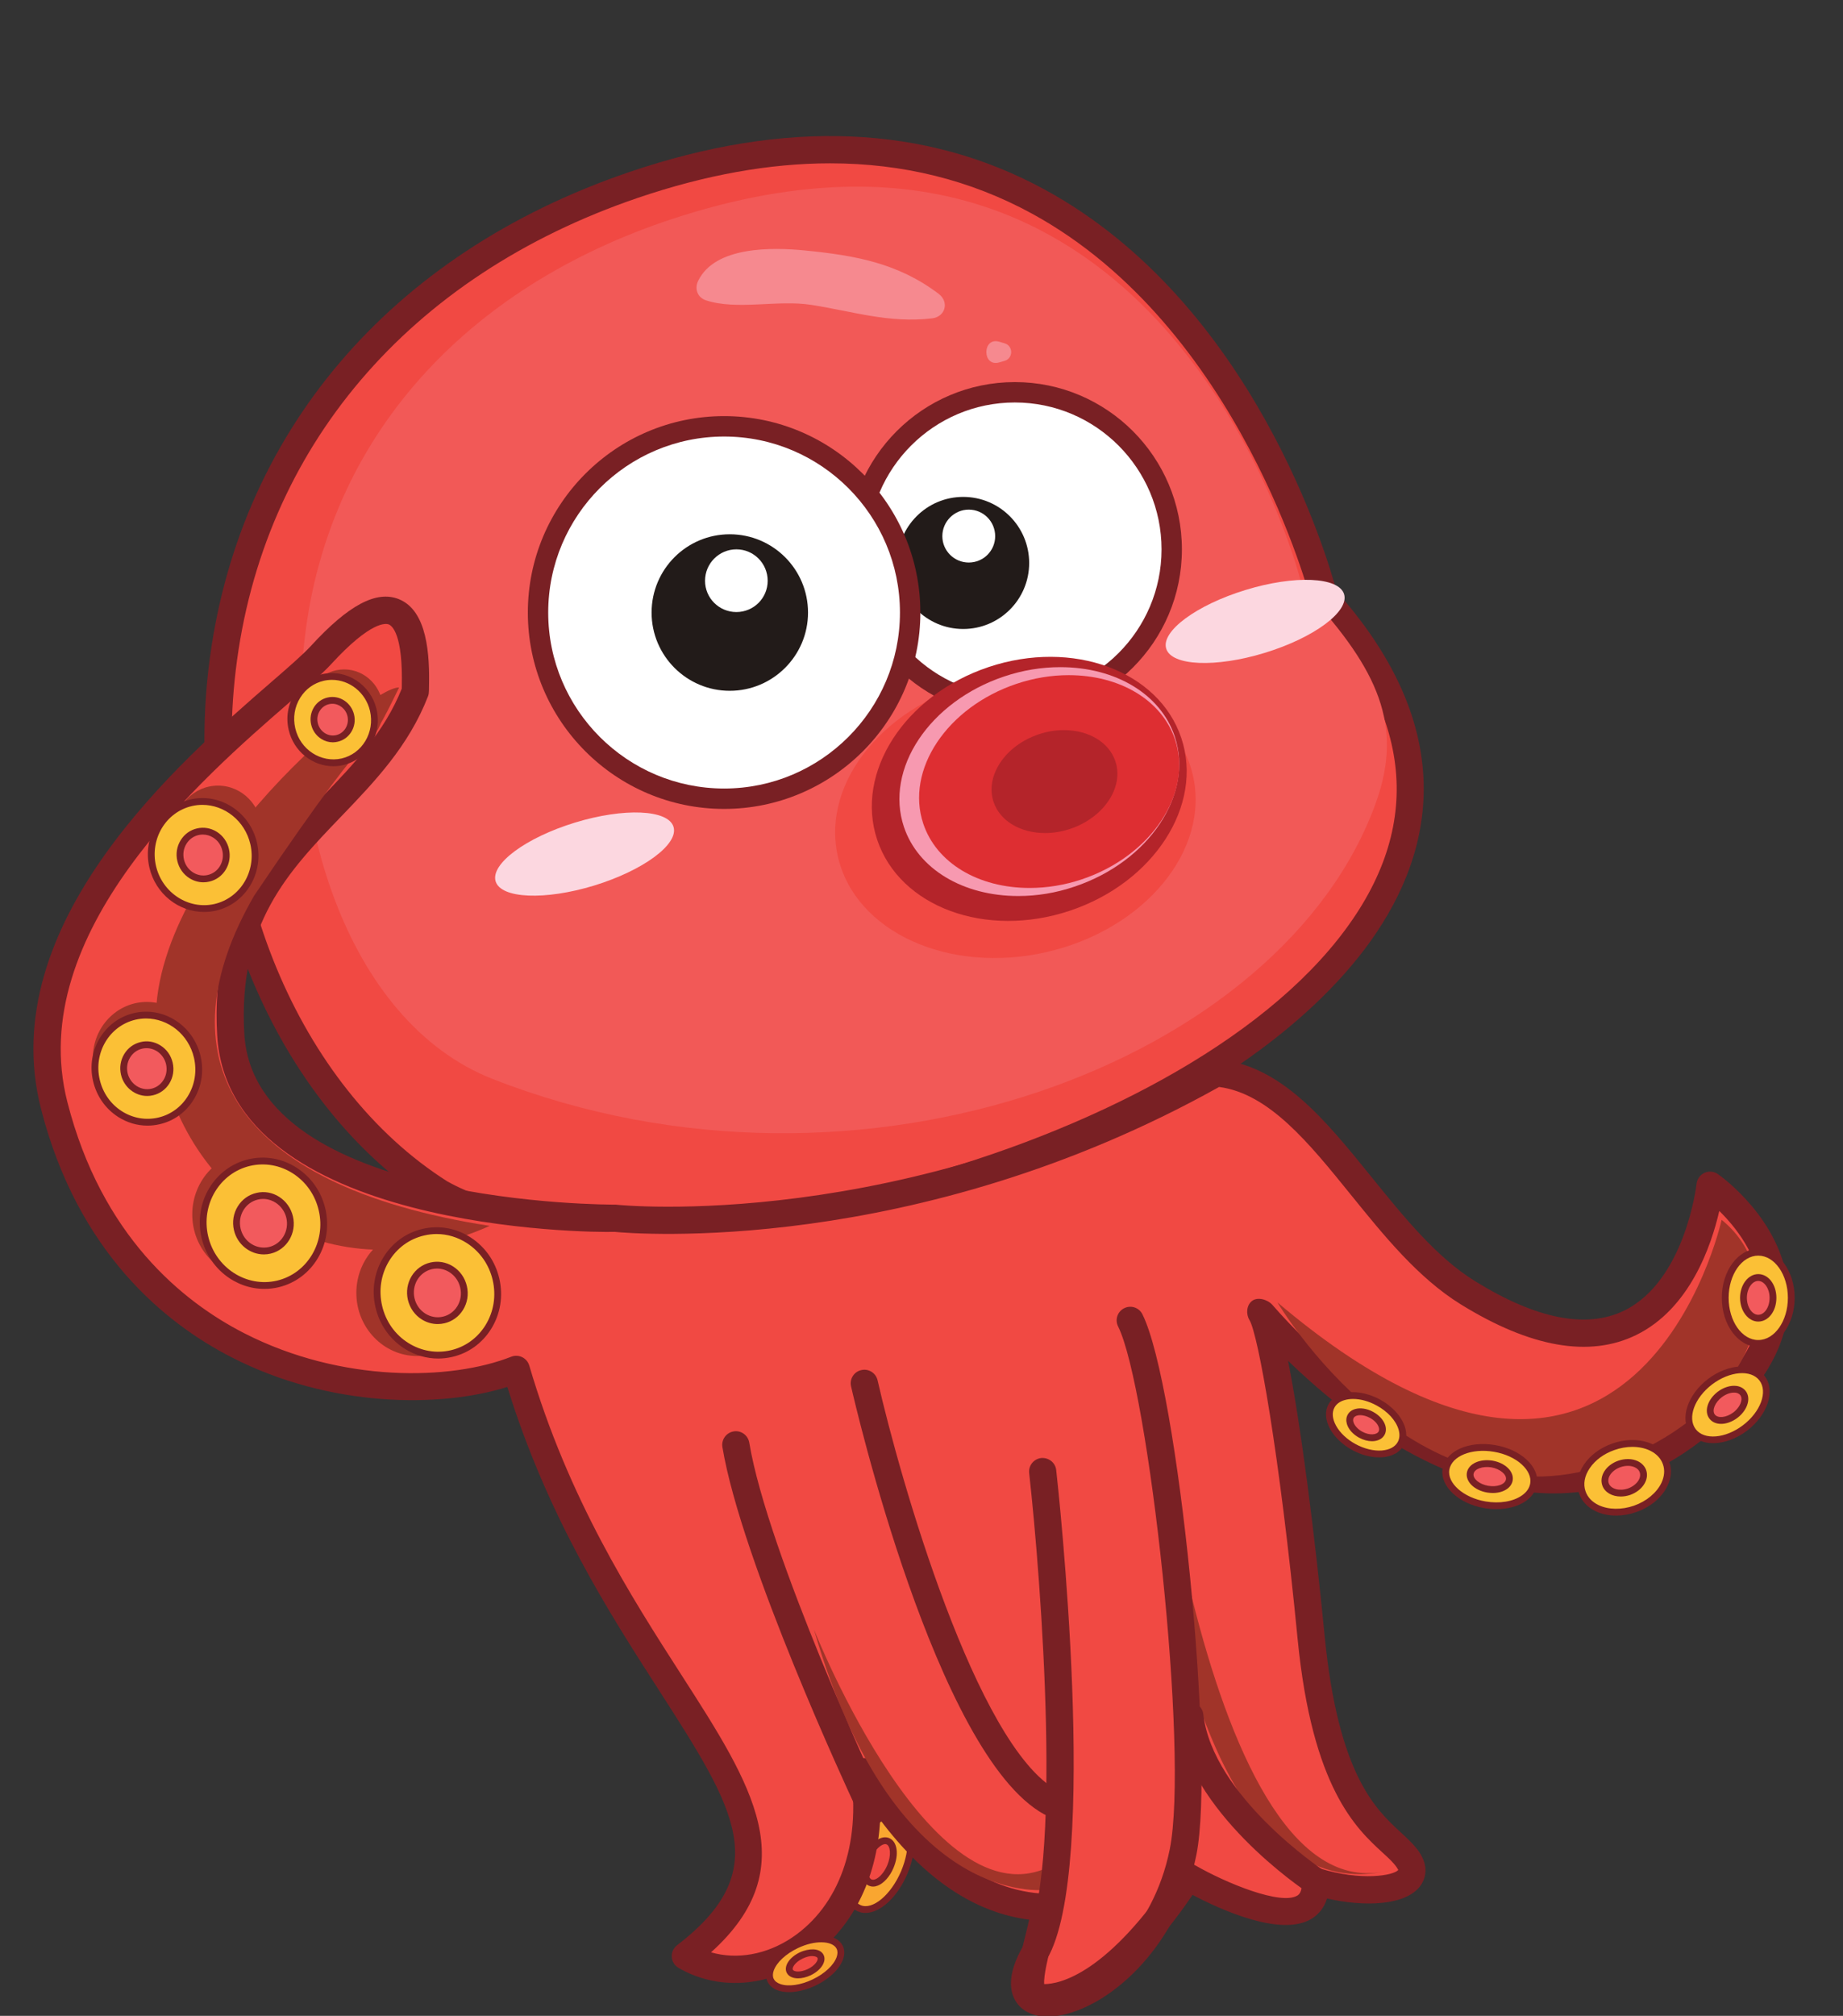 <?xml version="1.0" encoding="UTF-8"?><svg xmlns="http://www.w3.org/2000/svg" xmlns:xlink="http://www.w3.org/1999/xlink" height="180.8" preserveAspectRatio="xMidYMid meet" version="1.0" viewBox="-3.0 -12.2 165.4 180.8" width="165.4" zoomAndPan="magnify"><rect x="-3.0" y="-12.2" width="165.4" height="180.8" fill="#333333" stroke="none"/><defs><clipPath id="a"><path d="M 0 41 L 158 41 L 158 168.672 L 0 168.672 Z M 0 41"/></clipPath><clipPath id="b"><path d="M 151 99 L 158.059 99 L 158.059 109 L 151 109 Z M 151 99"/></clipPath><clipPath id="c"><path d="M 87 105 L 105 105 L 105 168.672 L 87 168.672 Z M 87 105"/></clipPath></defs><g><g><path d="M 74.117 158.953 C 72.879 158.426 72.664 156.133 73.648 153.836 C 74.621 151.547 76.434 150.109 77.672 150.641 C 78.914 151.176 79.125 153.469 78.145 155.758 C 77.164 158.055 75.359 159.484 74.117 158.953" fill="#f9a630"/></g><g><path d="M 74.234 158.672 C 75.316 159.141 76.969 157.738 77.863 155.641 C 78.762 153.543 78.617 151.379 77.551 150.922 C 77.059 150.711 76.422 150.887 75.75 151.418 C 75.027 151.992 74.379 152.895 73.926 153.957 C 73.469 155.02 73.27 156.113 73.352 157.031 C 73.43 157.879 73.742 158.465 74.234 158.672 Z M 74.672 159.371 C 74.441 159.371 74.215 159.328 73.996 159.234 C 73.289 158.934 72.844 158.168 72.742 157.086 C 72.648 156.07 72.871 154.871 73.367 153.715 C 73.855 152.562 74.57 151.578 75.371 150.941 C 76.223 150.266 77.086 150.055 77.793 150.359 C 79.211 150.973 79.484 153.395 78.426 155.879 C 77.523 157.988 75.988 159.371 74.672 159.371" fill="#792024"/></g><g><path d="M 75.102 156.648 C 74.547 156.418 74.457 155.395 74.895 154.371 C 75.332 153.348 76.133 152.711 76.688 152.941 C 77.246 153.184 77.336 154.207 76.902 155.227 C 76.465 156.25 75.656 156.891 75.102 156.648" fill="#f14943"/></g><g><path d="M 76.441 153.199 C 76.082 153.199 75.516 153.691 75.172 154.492 C 74.914 155.094 74.852 155.73 75.004 156.117 C 75.059 156.246 75.129 156.332 75.219 156.371 C 75.223 156.371 75.223 156.371 75.223 156.371 C 75.316 156.406 75.426 156.402 75.559 156.352 C 75.945 156.199 76.363 155.711 76.621 155.109 C 77.004 154.207 76.906 153.367 76.566 153.223 C 76.531 153.207 76.488 153.199 76.441 153.199 Z M 75.352 157.008 C 75.223 157.008 75.102 156.98 74.984 156.934 C 74.742 156.828 74.555 156.629 74.438 156.344 C 74.219 155.801 74.285 155.02 74.613 154.25 C 75.133 153.035 76.074 152.355 76.805 152.66 C 77.539 152.977 77.699 154.133 77.18 155.348 C 76.859 156.102 76.324 156.703 75.785 156.918 C 75.637 156.977 75.492 157.008 75.352 157.008" fill="#792024"/></g><g><path d="M 115.852 41.449 C 115.852 41.449 102.449 -12.156 53.84 4.398 C 5.227 20.949 9.406 77.602 36.492 94.793 C 61.984 108.984 149.746 79.027 115.852 41.449" fill="#f14943"/></g><g><path d="M 71.5 2.449 C 66.074 2.449 60.305 3.484 54.23 5.551 C 33.68 12.551 20.531 27.996 18.156 47.926 C 15.949 66.418 23.762 85.27 37.148 93.762 C 53.598 102.918 100.938 92.309 117.047 72.078 C 124.758 62.391 124.051 52.359 114.945 42.266 C 114.809 42.117 114.715 41.938 114.668 41.746 C 114.605 41.5 108.309 17.133 89.574 6.938 C 84.074 3.945 78.031 2.449 71.5 2.449 Z M 54.34 99.516 C 46.859 99.516 40.367 98.348 35.902 95.859 C 21.691 86.844 13.418 67.031 15.73 47.641 C 18.223 26.738 31.969 10.555 53.445 3.242 C 67.508 -1.547 80.062 -1.023 90.754 4.801 C 109.512 15.02 116.148 37.836 116.957 40.855 C 129.199 54.602 124.812 66.238 118.953 73.598 C 106.188 89.633 76.098 99.516 54.34 99.516" fill="#792024"/></g><g><path d="M 41.223 84.578 C 28.004 79.402 22.223 60.383 24.469 44.094 C 26.883 26.539 39.242 13.055 58.379 7.102 C 64.031 5.336 69.43 4.48 74.426 4.543 C 104.672 4.922 113.602 39.406 113.688 39.758 L 113.859 40.461 L 114.355 41.004 C 120.727 47.91 122.93 52.902 120.508 59.715 C 112.23 82.969 74.391 97.551 41.223 84.578" fill="#f25957"/></g><g><path d="M 117.625 41.09 C 118.102 42.648 114.914 45.008 110.504 46.355 C 106.094 47.703 102.133 47.531 101.66 45.973 C 101.184 44.422 104.367 42.062 108.781 40.715 C 113.184 39.363 117.148 39.539 117.625 41.09" fill="#fcd7e0"/></g><g><path d="M 57.445 61.961 C 57.922 63.52 54.734 65.871 50.328 67.223 C 45.914 68.57 41.957 68.402 41.48 66.848 C 41.008 65.285 44.191 62.926 48.602 61.578 C 53.012 60.23 56.973 60.402 57.445 61.961" fill="#fcd7e0"/></g><g><path d="M 52.199 97.066 C 52.199 97.066 18.695 97.355 17.711 80.605 C 16.723 63.852 29.941 60.988 34.277 49.805 C 34.219 49.152 35.348 36.145 25.789 46.57 C 21.457 51.301 -3.039 67.801 1.863 86.949 C 8.242 111.871 32.816 114.762 43.332 110.621 C 52.262 141.039 74.566 150.891 58.504 163.238 C 65.602 167.379 76.539 160.5 74.566 146.703 C 79.148 154.312 84.648 158.645 90.809 158.875 C 90.414 161.832 88.363 166.758 90.336 166.953 C 92.305 167.152 97.164 166.035 103.637 156.145 C 103.637 156.145 115.262 162.848 115.062 156.539 C 120.188 158.117 125.113 157.133 123.34 154.57 C 121.566 152.008 116.246 150.824 114.672 134.664 C 113.094 118.504 111.121 106.879 110.137 105.496 C 109.152 104.117 132.281 133.938 152.148 113.121 C 162.395 102.383 150.473 94.102 150.473 94.102 C 150.473 94.102 148.145 115.758 128.73 103.742 C 120.051 98.363 115.062 84.805 106.152 84.035 C 77.949 99.918 52.199 97.066 52.199 97.066" fill="#f14943"/></g><g clip-path="url(#a)"><path d="M 90.711 165.754 C 90.711 165.754 90.715 165.754 90.715 165.754 C 92.02 165.754 96.414 164.949 102.613 155.477 C 102.969 154.934 103.684 154.766 104.246 155.09 C 107.07 156.715 111.949 158.703 113.426 157.816 C 113.535 157.75 113.871 157.547 113.844 156.578 C 113.828 156.184 114.008 155.809 114.32 155.57 C 114.633 155.328 115.043 155.254 115.422 155.375 C 119.227 156.543 122.086 156.004 122.488 155.516 C 122.473 155.5 122.438 155.41 122.336 155.266 C 122.059 154.859 121.602 154.441 121.074 153.957 C 118.711 151.789 114.758 148.156 113.453 134.781 C 111.82 118.047 109.895 107.426 109.133 106.195 C 108.809 105.668 108.863 104.879 109.348 104.492 C 109.859 104.086 110.766 104.352 111.195 104.84 C 114.102 108.168 124.469 119.043 136.035 119.305 C 141.555 119.41 146.699 117.062 151.266 112.277 C 154.066 109.34 155.34 106.355 155.039 103.414 C 154.727 100.297 152.738 97.824 151.297 96.41 C 150.578 99.543 148.652 105.184 143.836 107.539 C 139.645 109.586 134.352 108.656 128.086 104.781 C 124.266 102.414 121.203 98.629 118.242 94.969 C 114.465 90.301 110.895 85.887 106.41 85.289 C 79.086 100.543 53.746 98.445 52.145 98.285 C 50.031 98.367 17.52 98.164 16.492 80.676 C 15.848 69.754 20.945 64.449 25.875 59.32 C 28.758 56.32 31.484 53.484 33.055 49.57 C 33.059 49.52 33.059 49.457 33.059 49.395 C 33.172 44.691 32.191 43.926 31.887 43.805 C 31.652 43.711 30.309 43.449 26.691 47.398 C 25.91 48.246 24.582 49.398 22.906 50.855 C 15.199 57.543 -0.84 71.461 3.047 86.645 C 6.117 98.641 13.371 104.539 18.914 107.375 C 27.684 111.859 37.484 111.613 42.883 109.484 C 43.199 109.359 43.555 109.375 43.863 109.523 C 44.172 109.676 44.402 109.949 44.5 110.277 C 48.02 122.262 53.645 131.012 58.164 138.039 C 64.547 147.969 69.258 155.289 60.812 162.906 C 63.145 163.578 65.797 163.117 68.094 161.574 C 72.301 158.742 74.27 153.25 73.355 146.879 C 73.277 146.305 73.609 145.75 74.156 145.555 C 74.699 145.359 75.312 145.578 75.609 146.074 C 80.113 153.551 85.238 157.445 90.852 157.652 C 91.195 157.668 91.52 157.824 91.738 158.086 C 91.961 158.348 92.062 158.691 92.016 159.035 C 91.895 159.961 91.629 161.035 91.367 162.078 C 91.09 163.207 90.641 165.02 90.711 165.754 Z M 90.738 168.195 C 90.543 168.195 90.367 168.184 90.215 168.168 C 89.602 168.105 89.078 167.809 88.738 167.324 C 87.863 166.082 88.391 163.953 89 161.492 C 89.125 160.984 89.254 160.469 89.359 159.977 C 84.469 159.344 79.988 156.34 75.988 151.016 C 75.707 156.406 73.402 160.941 69.453 163.602 C 65.801 166.059 61.371 166.324 57.891 164.297 C 57.539 164.09 57.312 163.727 57.285 163.316 C 57.262 162.914 57.438 162.52 57.762 162.273 C 66.516 155.543 63.039 150.137 56.113 139.359 C 51.66 132.438 46.16 123.883 42.531 112.195 C 36.465 114.094 26.609 114.051 17.805 109.547 C 11.812 106.484 3.977 100.129 0.68 87.25 C -3.578 70.605 13.227 56.02 21.305 49.012 C 22.926 47.605 24.203 46.496 24.891 45.746 C 28.27 42.062 30.777 40.73 32.797 41.539 C 35.363 42.574 35.57 46.551 35.5 49.453 L 35.496 49.738 C 35.496 49.898 35.473 50.098 35.414 50.246 C 33.68 54.723 30.605 57.922 27.637 61.012 C 22.859 65.98 18.348 70.676 18.926 80.531 C 19.836 95.941 51.891 95.844 52.188 95.844 C 52.227 95.836 52.281 95.848 52.332 95.852 C 52.59 95.883 78.051 98.457 105.555 82.973 C 105.766 82.848 106.012 82.789 106.258 82.82 C 111.945 83.309 115.926 88.227 120.141 93.434 C 122.977 96.938 125.906 100.559 129.371 102.703 C 134.867 106.105 139.375 106.996 142.754 105.352 C 148.246 102.672 149.25 94.059 149.258 93.973 C 149.305 93.543 149.574 93.172 149.969 92.992 C 150.355 92.816 150.812 92.855 151.168 93.102 C 151.402 93.262 156.855 97.113 157.469 103.168 C 157.844 106.852 156.352 110.484 153.031 113.965 C 147.973 119.266 142.254 121.863 135.977 121.742 C 126.27 121.523 117.5 114.605 112.598 109.852 C 113.77 115.746 115.012 125.609 115.883 134.547 C 117.098 146.992 120.484 150.102 122.723 152.156 C 123.332 152.719 123.906 153.25 124.344 153.875 C 125.383 155.379 124.781 156.516 124.477 156.934 C 123.172 158.715 119.496 158.848 116.094 158.078 C 115.797 159.039 115.207 159.594 114.68 159.91 C 111.934 161.555 106.477 159.047 104.027 157.754 C 97.789 166.898 92.965 168.195 90.738 168.195" fill="#792024"/></g><g><path d="M 151.508 97.207 C 151.508 97.207 143.871 131.91 111.648 104.617 C 111.648 104.617 124.074 125.605 141.852 118.922 C 155.281 113.879 157.812 102.281 151.508 97.207" fill="#a13429"/></g><g><path d="M 151.828 104.203 C 151.828 101.941 153.152 100.113 154.793 100.113 C 156.434 100.113 157.758 101.941 157.758 104.203 C 157.758 106.465 156.434 108.293 154.793 108.293 C 153.152 108.293 151.828 106.465 151.828 104.203" fill="#fbc036"/></g><g clip-path="url(#b)"><path d="M 154.793 100.418 C 153.328 100.418 152.137 102.117 152.137 104.203 C 152.137 106.289 153.328 107.988 154.793 107.988 C 156.258 107.988 157.453 106.289 157.453 104.203 C 157.453 102.117 156.258 100.418 154.793 100.418 Z M 154.793 108.598 C 152.992 108.598 151.523 106.629 151.523 104.203 C 151.523 101.781 152.992 99.809 154.793 99.809 C 156.594 99.809 158.062 101.781 158.062 104.203 C 158.062 106.629 156.594 108.598 154.793 108.598" fill="#792024"/></g><g><path d="M 153.469 104.203 C 153.469 103.195 154.062 102.383 154.793 102.383 C 155.523 102.383 156.117 103.195 156.117 104.203 C 156.117 105.215 155.523 106.027 154.793 106.027 C 154.062 106.027 153.469 105.215 153.469 104.203" fill="#f25a5d"/></g><g><path d="M 154.793 102.688 C 154.238 102.688 153.773 103.383 153.773 104.203 C 153.773 105.027 154.238 105.723 154.793 105.723 C 155.355 105.723 155.812 105.039 155.812 104.203 C 155.812 103.383 155.344 102.688 154.793 102.688 Z M 154.793 106.332 C 153.895 106.332 153.16 105.379 153.16 104.203 C 153.16 103.031 153.895 102.074 154.793 102.074 C 155.707 102.074 156.422 103.012 156.422 104.203 C 156.422 105.398 155.707 106.332 154.793 106.332" fill="#792024"/></g><g><path d="M 148.934 116.164 C 148.066 115.02 148.75 113.035 150.465 111.73 C 152.18 110.426 154.273 110.293 155.145 111.434 C 156.016 112.578 155.328 114.562 153.617 115.867 C 151.898 117.176 149.805 117.305 148.934 116.164" fill="#fbc036"/></g><g><path d="M 149.18 115.98 C 149.941 116.984 151.852 116.824 153.43 115.625 C 155.008 114.422 155.668 112.625 154.902 111.617 C 154.137 110.613 152.23 110.773 150.648 111.973 C 149.074 113.172 148.414 114.969 149.18 115.98 Z M 150.742 117.238 C 149.891 117.238 149.148 116.945 148.691 116.348 C 147.723 115.074 148.438 112.891 150.281 111.484 C 152.121 110.082 154.414 109.977 155.387 111.246 C 156.355 112.523 155.645 114.703 153.801 116.109 C 152.816 116.859 151.711 117.238 150.742 117.238" fill="#792024"/></g><g><path d="M 150.652 114.852 C 150.266 114.34 150.574 113.461 151.336 112.875 C 152.102 112.289 153.035 112.234 153.426 112.746 C 153.812 113.25 153.512 114.137 152.746 114.723 C 151.977 115.301 151.043 115.363 150.652 114.852" fill="#f25a5d"/></g><g><path d="M 152.613 112.703 C 152.266 112.703 151.871 112.852 151.52 113.117 C 150.906 113.59 150.617 114.301 150.895 114.668 C 151.176 115.031 151.934 114.949 152.559 114.48 C 152.953 114.18 153.23 113.762 153.281 113.387 C 153.301 113.262 153.297 113.078 153.184 112.934 C 153.066 112.781 152.891 112.727 152.758 112.711 C 152.711 112.703 152.66 112.703 152.613 112.703 Z M 151.461 115.508 C 151.027 115.508 150.648 115.352 150.41 115.035 C 149.914 114.387 150.242 113.332 151.148 112.633 C 151.676 112.23 152.309 112.035 152.84 112.105 C 153.191 112.152 153.477 112.312 153.668 112.562 C 153.855 112.809 153.934 113.121 153.887 113.469 C 153.816 114.004 153.457 114.562 152.93 114.965 C 152.453 115.324 151.926 115.508 151.461 115.508" fill="#792024"/></g><g><path d="M 139.008 121.664 C 138.469 120.125 139.715 118.289 141.789 117.562 C 143.867 116.828 145.988 117.488 146.527 119.027 C 147.07 120.562 145.816 122.402 143.746 123.129 C 141.668 123.859 139.547 123.203 139.008 121.664" fill="#fbc036"/></g><g><path d="M 143.496 117.57 C 142.973 117.57 142.422 117.664 141.891 117.852 C 140.949 118.18 140.16 118.758 139.672 119.48 C 139.199 120.172 139.066 120.91 139.297 121.562 C 139.48 122.09 139.883 122.512 140.457 122.789 C 141.344 123.215 142.535 123.23 143.645 122.844 C 144.758 122.453 145.676 121.691 146.102 120.805 C 146.375 120.227 146.426 119.648 146.238 119.129 C 146.055 118.602 145.652 118.18 145.074 117.902 C 144.613 117.68 144.066 117.57 143.496 117.57 Z M 142.035 123.734 C 141.375 123.734 140.742 123.602 140.195 123.34 C 139.469 122.988 138.957 122.445 138.719 121.766 C 138.426 120.926 138.586 119.992 139.164 119.137 C 139.727 118.309 140.625 117.648 141.688 117.273 C 142.969 116.824 144.297 116.852 145.34 117.352 C 146.066 117.699 146.578 118.246 146.816 118.926 C 147.055 119.602 146.996 120.344 146.648 121.066 C 146.148 122.113 145.129 122.969 143.848 123.418 C 143.242 123.629 142.629 123.734 142.035 123.734" fill="#792024"/></g><g><path d="M 141.09 120.938 C 140.852 120.246 141.402 119.426 142.336 119.102 C 143.258 118.773 144.207 119.07 144.445 119.754 C 144.688 120.445 144.133 121.258 143.199 121.59 C 142.277 121.91 141.328 121.621 141.09 120.938" fill="#f25a5d"/></g><g><path d="M 141.379 120.836 C 141.559 121.352 142.348 121.562 143.102 121.301 C 143.863 121.027 144.34 120.379 144.156 119.855 C 144.074 119.613 143.875 119.48 143.723 119.406 C 143.371 119.234 142.887 119.23 142.434 119.387 C 141.668 119.656 141.191 120.309 141.379 120.836 Z M 142.453 122.023 C 141.684 122.023 141.02 121.656 140.801 121.039 C 140.801 121.039 140.801 121.035 140.801 121.035 C 140.504 120.176 141.129 119.199 142.23 118.812 C 142.844 118.602 143.48 118.613 143.988 118.855 C 144.348 119.027 144.613 119.312 144.734 119.652 C 145.031 120.508 144.402 121.484 143.305 121.879 C 143.016 121.977 142.727 122.023 142.453 122.023" fill="#792024"/></g><g><path d="M 126.77 119.57 C 127.012 118.172 128.965 117.34 131.133 117.711 C 133.301 118.078 134.867 119.516 134.629 120.906 C 134.391 122.305 132.434 123.137 130.27 122.766 C 128.102 122.395 126.535 120.961 126.77 119.57" fill="#fbc036"/></g><g><path d="M 127.07 119.621 C 126.867 120.828 128.355 122.133 130.32 122.465 C 131.582 122.68 132.809 122.477 133.598 121.918 C 134.008 121.629 134.258 121.262 134.328 120.855 C 134.426 120.285 134.156 119.684 133.574 119.148 C 132.957 118.586 132.07 118.18 131.078 118.012 C 129.078 117.668 127.281 118.391 127.07 119.621 Z M 131.289 123.156 C 130.941 123.156 130.582 123.129 130.219 123.066 C 127.891 122.672 126.207 121.078 126.469 119.52 C 126.742 117.93 128.812 117.008 131.184 117.41 C 132.289 117.598 133.285 118.055 133.988 118.699 C 134.727 119.375 135.062 120.176 134.93 120.957 C 134.832 121.523 134.492 122.031 133.949 122.418 C 133.266 122.898 132.316 123.156 131.289 123.156" fill="#792024"/></g><g><path d="M 128.945 119.938 C 129.051 119.316 129.926 118.945 130.891 119.105 C 131.859 119.273 132.559 119.914 132.453 120.535 C 132.348 121.156 131.48 121.527 130.508 121.363 C 129.543 121.195 128.84 120.562 128.945 119.938" fill="#f25a5d"/></g><g><path d="M 129.246 119.988 C 129.172 120.434 129.773 120.926 130.559 121.062 C 131.352 121.199 132.078 120.934 132.152 120.484 C 132.227 120.047 131.613 119.543 130.84 119.406 C 130.051 119.285 129.324 119.547 129.246 119.988 Z M 130.973 121.707 C 130.805 121.707 130.633 121.691 130.457 121.664 C 129.305 121.465 128.512 120.684 128.645 119.887 C 128.781 119.09 129.793 118.621 130.941 118.805 C 132.094 119.004 132.891 119.785 132.754 120.586 C 132.637 121.266 131.895 121.707 130.973 121.707" fill="#792024"/></g><g><path d="M 116.492 113.898 C 117.09 112.797 118.973 112.652 120.691 113.59 C 122.41 114.52 123.312 116.176 122.715 117.277 C 122.113 118.383 120.23 118.523 118.516 117.594 C 116.793 116.656 115.891 115 116.492 113.898" fill="#fbc036"/></g><g><path d="M 116.492 113.898 L 116.5 113.898 Z M 118.434 113.273 C 118.156 113.273 117.895 113.309 117.656 113.379 C 117.238 113.5 116.93 113.73 116.762 114.043 C 116.52 114.48 116.57 115.059 116.898 115.66 C 117.254 116.309 117.879 116.898 118.66 117.324 C 119.441 117.746 120.289 117.949 121.008 117.895 C 121.695 117.844 122.203 117.57 122.441 117.133 C 122.613 116.82 122.637 116.434 122.516 116.016 C 122.273 115.199 121.539 114.395 120.547 113.859 C 119.844 113.473 119.098 113.273 118.434 113.273 Z M 120.77 118.512 C 119.992 118.512 119.152 118.285 118.367 117.859 C 117.484 117.379 116.773 116.703 116.363 115.953 C 115.934 115.16 115.883 114.379 116.223 113.754 C 116.473 113.297 116.906 112.965 117.484 112.793 C 118.449 112.508 119.703 112.703 120.84 113.32 C 121.969 113.934 122.812 114.875 123.102 115.84 C 123.27 116.418 123.23 116.965 122.98 117.426 C 122.641 118.051 121.953 118.434 121.055 118.504 C 120.961 118.508 120.863 118.512 120.77 118.512" fill="#792024"/></g><g><path d="M 118.215 114.836 C 118.48 114.34 119.316 114.277 120.09 114.699 C 120.855 115.109 121.258 115.848 120.992 116.344 C 120.723 116.836 119.887 116.898 119.113 116.477 C 118.352 116.066 117.945 115.324 118.215 114.836" fill="#f25a5d"/></g><g><path d="M 118.215 114.836 L 118.219 114.836 Z M 119.07 114.727 C 118.969 114.727 118.867 114.738 118.781 114.766 C 118.637 114.809 118.535 114.879 118.48 114.98 C 118.414 115.105 118.434 115.25 118.465 115.348 C 118.559 115.664 118.863 115.996 119.262 116.211 C 119.918 116.566 120.562 116.488 120.723 116.195 C 120.789 116.07 120.77 115.926 120.738 115.824 C 120.645 115.508 120.34 115.18 119.941 114.969 C 119.652 114.809 119.34 114.727 119.07 114.727 Z M 120.129 117.062 C 119.766 117.062 119.359 116.957 118.969 116.746 C 118.426 116.453 118.02 115.996 117.879 115.523 C 117.789 115.219 117.812 114.934 117.945 114.688 C 118.078 114.441 118.309 114.266 118.609 114.18 C 119.082 114.039 119.688 114.133 120.23 114.43 C 120.773 114.723 121.184 115.176 121.324 115.648 C 121.414 115.953 121.391 116.242 121.258 116.488 C 121.055 116.863 120.629 117.062 120.129 117.062" fill="#792024"/></g><g><path d="M 32.816 49.465 C 30.211 49.258 8.969 66.938 11.141 81.324 C 13.309 95.711 26.758 104.098 40.949 97.75 C 17.352 94.098 11.602 82.309 19.809 68.133 C 32.605 49.152 29.121 57.055 32.816 49.465" fill="#a13429"/></g><g><path d="M 5.332 82.684 C 5.332 79.914 7.5 77.664 10.18 77.664 C 12.855 77.664 15.023 79.914 15.023 82.684 C 15.023 85.457 12.855 87.707 10.18 87.707 C 7.5 87.707 5.332 85.457 5.332 82.684" fill="#a13429"/></g><g><path d="M 14.254 96.727 C 14.254 93.605 16.699 91.074 19.719 91.074 C 22.734 91.074 25.18 93.605 25.18 96.727 C 25.18 99.848 22.734 102.383 19.719 102.383 C 16.699 102.383 14.254 99.848 14.254 96.727" fill="#a13429"/></g><g><path d="M 28.98 103.762 C 28.98 100.637 31.426 98.105 34.445 98.105 C 37.461 98.105 39.906 100.637 39.906 103.762 C 39.906 106.883 37.461 109.422 34.445 109.422 C 31.426 109.422 28.98 106.883 28.98 103.762" fill="#a13429"/></g><g><path d="M 12.621 62.344 C 12.621 60.09 14.387 58.262 16.566 58.262 C 18.738 58.262 20.508 60.09 20.508 62.344 C 20.508 64.598 18.738 66.426 16.566 66.426 C 14.387 66.426 12.621 64.598 12.621 62.344" fill="#a13429"/></g><g><path d="M 24.406 51.441 C 24.406 49.453 25.965 47.84 27.887 47.84 C 29.812 47.84 31.371 49.453 31.371 51.441 C 31.371 53.434 29.812 55.051 27.887 55.051 C 25.965 55.051 24.406 53.434 24.406 51.441" fill="#a13429"/></g><g><path d="M 23.203 53.191 C 22.719 51.109 23.957 49.035 25.973 48.566 C 27.988 48.098 30.016 49.41 30.504 51.496 C 30.984 53.578 29.742 55.656 27.73 56.125 C 25.715 56.59 23.688 55.277 23.203 53.191" fill="#fbc036"/></g><g><path d="M 26.793 48.777 C 26.543 48.777 26.293 48.805 26.039 48.863 C 25.168 49.066 24.426 49.602 23.945 50.379 C 23.434 51.195 23.277 52.168 23.5 53.121 C 23.945 55.043 25.809 56.242 27.66 55.828 C 29.508 55.398 30.648 53.484 30.207 51.566 C 29.82 49.91 28.371 48.777 26.793 48.777 Z M 26.91 56.523 C 25.051 56.523 23.355 55.199 22.906 53.262 C 22.648 52.148 22.832 51.012 23.426 50.055 C 23.992 49.145 24.871 48.508 25.902 48.27 C 28.086 47.77 30.273 49.184 30.797 51.43 C 31.32 53.676 29.973 55.914 27.797 56.422 C 27.504 56.488 27.203 56.523 26.91 56.523" fill="#792024"/></g><g><path d="M 25.223 52.723 C 25.008 51.793 25.555 50.871 26.461 50.66 C 27.359 50.449 28.262 51.035 28.48 51.965 C 28.699 52.895 28.145 53.82 27.242 54.027 C 26.344 54.238 25.441 53.652 25.223 52.723" fill="#f25a5d"/></g><g><path d="M 26.824 50.922 C 26.727 50.922 26.629 50.934 26.527 50.957 C 26.18 51.039 25.887 51.25 25.695 51.559 C 25.492 51.883 25.43 52.273 25.52 52.652 C 25.609 53.035 25.836 53.355 26.164 53.562 C 26.469 53.754 26.832 53.812 27.172 53.734 C 27.906 53.562 28.359 52.801 28.184 52.035 C 28.031 51.375 27.453 50.922 26.824 50.922 Z M 26.871 54.379 C 26.512 54.379 26.156 54.277 25.84 54.078 C 25.375 53.789 25.051 53.332 24.926 52.793 C 24.797 52.254 24.891 51.699 25.176 51.234 C 25.453 50.789 25.887 50.48 26.391 50.363 C 27.453 50.109 28.523 50.805 28.777 51.898 C 29.031 52.988 28.375 54.078 27.312 54.324 C 27.168 54.359 27.02 54.379 26.871 54.379" fill="#792024"/></g><g><path d="M 10.707 65.539 C 10.105 62.953 11.637 60.383 14.145 59.801 C 16.641 59.223 19.156 60.848 19.762 63.434 C 20.363 66.02 18.824 68.59 16.324 69.172 C 13.82 69.754 11.305 68.125 10.707 65.539" fill="#fbc036"/></g><g><path d="M 15.16 59.988 C 14.848 59.988 14.531 60.023 14.215 60.098 C 11.883 60.641 10.441 63.051 11 65.469 C 11.562 67.887 13.926 69.414 16.254 68.879 C 18.586 68.332 20.027 65.922 19.465 63.504 C 18.977 61.414 17.152 59.988 15.16 59.988 Z M 15.309 69.594 C 13.035 69.594 10.961 67.98 10.406 65.609 C 9.77 62.863 11.414 60.125 14.074 59.504 C 16.738 58.883 19.418 60.621 20.059 63.363 C 20.695 66.109 19.051 68.848 16.395 69.473 C 16.031 69.555 15.668 69.594 15.309 69.594" fill="#792024"/></g><g><path d="M 13.211 64.953 C 12.945 63.801 13.629 62.656 14.746 62.398 C 15.859 62.141 16.984 62.859 17.25 64.02 C 17.52 65.172 16.832 66.316 15.719 66.574 C 14.602 66.84 13.48 66.113 13.211 64.953" fill="#f25a5d"/></g><g><path d="M 15.207 62.652 C 15.074 62.652 14.945 62.664 14.816 62.695 C 14.367 62.801 13.984 63.074 13.738 63.473 C 13.473 63.895 13.395 64.395 13.508 64.887 C 13.625 65.383 13.918 65.797 14.34 66.059 C 14.738 66.305 15.203 66.383 15.648 66.277 C 16.105 66.172 16.496 65.887 16.742 65.473 C 16.988 65.059 17.066 64.566 16.953 64.09 C 16.84 63.598 16.547 63.18 16.129 62.922 C 15.844 62.742 15.527 62.652 15.207 62.652 Z M 15.254 66.934 C 14.824 66.934 14.398 66.812 14.02 66.578 C 13.457 66.23 13.066 65.676 12.914 65.023 C 12.762 64.375 12.871 63.711 13.219 63.152 C 13.555 62.613 14.07 62.242 14.68 62.102 C 15.285 61.961 15.914 62.066 16.453 62.402 C 17.008 62.75 17.398 63.301 17.547 63.949 C 17.695 64.586 17.594 65.238 17.266 65.789 C 16.934 66.344 16.41 66.727 15.789 66.871 C 15.609 66.914 15.434 66.934 15.254 66.934" fill="#792024"/></g><g><path d="M 5.652 84.699 C 5.051 82.117 6.586 79.543 9.09 78.961 C 11.59 78.383 14.105 80.008 14.707 82.594 C 15.309 85.18 13.773 87.754 11.273 88.332 C 8.77 88.918 6.254 87.293 5.652 84.699" fill="#fbc036"/></g><g><path d="M 10.102 79.148 C 9.793 79.148 9.477 79.184 9.156 79.258 C 6.824 79.805 5.383 82.215 5.949 84.629 C 6.223 85.809 6.918 86.809 7.914 87.453 C 8.906 88.09 10.07 88.297 11.203 88.035 C 12.301 87.781 13.238 87.105 13.848 86.129 C 14.488 85.098 14.688 83.867 14.406 82.664 C 13.922 80.574 12.098 79.148 10.102 79.148 Z M 10.238 88.758 C 9.309 88.758 8.395 88.488 7.582 87.965 C 6.457 87.234 5.664 86.102 5.355 84.77 C 4.711 82.023 6.355 79.285 9.02 78.664 C 11.676 78.043 14.363 79.781 15 82.523 C 15.32 83.887 15.094 85.281 14.363 86.453 C 13.672 87.566 12.598 88.34 11.34 88.629 C 10.973 88.715 10.605 88.758 10.238 88.758" fill="#792024"/></g><g><path d="M 8.156 84.121 C 7.891 82.965 8.574 81.816 9.695 81.559 C 10.805 81.301 11.93 82.02 12.199 83.18 C 12.469 84.336 11.781 85.48 10.664 85.738 C 9.551 86 8.43 85.277 8.156 84.121" fill="#f25a5d"/></g><g><path d="M 8.453 84.051 C 8.688 85.039 9.648 85.664 10.594 85.445 C 11.043 85.34 11.426 85.062 11.672 84.664 C 11.934 84.246 12.016 83.742 11.902 83.246 C 11.785 82.754 11.492 82.34 11.074 82.078 C 10.676 81.832 10.211 81.754 9.762 81.855 C 9.301 81.965 8.914 82.246 8.668 82.66 C 8.418 83.074 8.344 83.57 8.453 84.051 Z M 10.211 86.098 C 9.121 86.098 8.125 85.324 7.859 84.191 C 7.711 83.551 7.812 82.898 8.145 82.344 C 8.477 81.789 9.004 81.406 9.625 81.262 C 10.23 81.113 10.859 81.227 11.395 81.562 C 11.957 81.91 12.344 82.457 12.496 83.109 C 12.648 83.762 12.539 84.426 12.191 84.988 C 11.859 85.523 11.34 85.895 10.734 86.035 C 10.559 86.078 10.383 86.098 10.211 86.098" fill="#792024"/></g><g><path d="M 15.383 98.742 C 14.688 95.734 16.473 92.75 19.379 92.07 C 22.281 91.395 25.207 93.285 25.906 96.289 C 26.602 99.297 24.816 102.281 21.914 102.961 C 19.004 103.637 16.086 101.746 15.383 98.742" fill="#fbc036"/></g><g><path d="M 15.68 98.672 C 16.344 101.512 19.105 103.297 21.848 102.664 C 24.582 102.023 26.27 99.195 25.605 96.359 C 25.285 94.984 24.469 93.812 23.301 93.055 C 22.141 92.305 20.777 92.062 19.449 92.367 C 16.715 93.008 15.023 95.832 15.68 98.672 Z M 20.727 103.402 C 18.117 103.402 15.723 101.543 15.086 98.812 C 14.352 95.645 16.246 92.488 19.312 91.773 C 20.793 91.43 22.332 91.699 23.637 92.543 C 24.934 93.383 25.844 94.691 26.199 96.219 C 26.938 99.387 25.047 102.543 21.984 103.258 C 21.566 103.355 21.145 103.402 20.727 103.402" fill="#792024"/></g><g><path d="M 18.293 98.062 C 17.98 96.723 18.781 95.391 20.082 95.09 C 21.375 94.789 22.68 95.625 22.996 96.969 C 23.305 98.309 22.5 99.641 21.215 99.941 C 19.91 100.242 18.609 99.406 18.293 98.062" fill="#f25a5d"/></g><g><path d="M 18.594 97.996 C 18.867 99.168 20.004 99.906 21.145 99.645 C 22.273 99.379 22.969 98.211 22.699 97.035 C 22.422 95.863 21.273 95.121 20.152 95.387 C 19.613 95.512 19.156 95.84 18.863 96.316 C 18.551 96.812 18.457 97.41 18.594 97.996 Z M 20.684 100.309 C 19.438 100.309 18.301 99.426 17.996 98.133 C 17.824 97.391 17.945 96.629 18.344 95.992 C 18.723 95.379 19.316 94.953 20.012 94.793 C 21.461 94.438 22.941 95.398 23.289 96.898 C 23.641 98.398 22.738 99.898 21.285 100.238 C 21.086 100.285 20.883 100.309 20.684 100.309" fill="#792024"/></g><g><path d="M 70.047 133.941 C 70.047 133.941 81 161.699 91.953 154.797 L 91.281 157.266 C 91.281 157.266 77.457 159.73 70.047 133.941" fill="#a13429"/></g><g><path d="M 99.676 106.027 C 99.676 106.027 104.75 160.418 121.895 155.492 C 118.48 156.41 110.598 157.07 104.945 141.695 C 99.301 126.324 99.676 106.027 99.676 106.027" fill="#a13429"/></g><g><path d="M 91.281 150.668 C 91.082 150.668 90.879 150.617 90.691 150.516 C 81.008 145.188 73.684 113.488 73.379 112.145 C 73.227 111.484 73.637 110.832 74.293 110.684 C 74.953 110.527 75.605 110.941 75.758 111.598 C 77.781 120.477 84.625 144.391 91.871 148.375 C 92.461 148.699 92.676 149.441 92.352 150.035 C 92.129 150.438 91.711 150.668 91.281 150.668" fill="#792024"/></g><g><path d="M 115.062 157.762 C 114.828 157.762 114.598 157.695 114.391 157.559 C 113.945 157.266 103.539 150.297 102.57 141.836 C 102.492 141.168 102.973 140.562 103.641 140.484 C 104.32 140.402 104.918 140.891 104.992 141.559 C 105.84 148.902 115.637 155.457 115.734 155.523 C 116.297 155.895 116.453 156.652 116.078 157.215 C 115.848 157.566 115.457 157.762 115.062 157.762" fill="#792024"/></g><g><path d="M 74.781 150.34 C 74.324 150.34 73.883 150.078 73.676 149.637 C 73.266 148.754 63.547 127.883 61.832 117.59 C 61.723 116.926 62.172 116.297 62.836 116.184 C 63.496 116.066 64.129 116.523 64.242 117.188 C 65.902 127.156 75.789 148.391 75.891 148.602 C 76.172 149.215 75.91 149.938 75.301 150.227 C 75.133 150.305 74.957 150.34 74.781 150.34" fill="#792024"/></g><g clip-path="url(#c)"><path d="M 91.031 168.672 C 89.816 168.672 88.844 168.25 88.266 167.453 C 87.648 166.602 87.254 165.008 88.867 162.254 C 92.465 156.125 90.445 129.617 89.363 119.922 C 89.289 119.25 89.77 118.648 90.441 118.57 C 91.113 118.512 91.715 118.98 91.789 119.648 C 91.953 121.105 95.715 155.41 90.973 163.488 C 90.066 165.035 90.098 165.82 90.242 166.02 C 90.359 166.184 90.883 166.34 91.852 166.133 C 95.16 165.41 100.488 161.07 101.977 153.676 C 103.73 144.953 100.062 112.227 97.344 106.77 C 97.039 106.164 97.285 105.434 97.891 105.133 C 98.5 104.828 99.227 105.078 99.527 105.68 C 102.73 112.109 106.082 145.637 104.371 154.156 C 102.766 162.137 96.988 167.512 92.371 168.516 C 91.898 168.621 91.449 168.672 91.031 168.672" fill="#792024"/></g><g><path d="M 66.16 165.41 C 65.719 164.484 66.746 163.074 68.461 162.254 C 70.176 161.441 71.922 161.535 72.363 162.457 C 72.805 163.387 71.773 164.797 70.059 165.609 C 68.348 166.43 66.598 166.34 66.16 165.41" fill="#f9a630"/></g><g><path d="M 70.699 162.004 C 70.102 162.004 69.367 162.16 68.594 162.531 C 67.52 163.043 66.695 163.812 66.438 164.543 C 66.34 164.824 66.336 165.07 66.434 165.277 C 66.434 165.277 66.434 165.277 66.438 165.277 C 66.531 165.484 66.727 165.641 67.012 165.742 C 67.738 166.008 68.855 165.848 69.926 165.336 C 70.996 164.828 71.824 164.062 72.082 163.336 C 72.184 163.051 72.184 162.797 72.086 162.59 C 71.91 162.223 71.398 162.004 70.699 162.004 Z M 67.809 166.473 C 67.441 166.473 67.102 166.422 66.809 166.32 C 66.371 166.164 66.051 165.895 65.883 165.539 C 65.719 165.188 65.707 164.773 65.863 164.34 C 66.168 163.465 67.113 162.559 68.328 161.98 C 70.227 161.078 72.117 161.234 72.637 162.328 C 72.805 162.684 72.812 163.102 72.656 163.539 C 72.344 164.414 71.402 165.312 70.191 165.887 C 69.383 166.27 68.539 166.473 67.809 166.473" fill="#792024"/></g><g><path d="M 67.875 164.598 C 67.68 164.176 68.141 163.555 68.906 163.184 C 69.664 162.82 70.445 162.863 70.645 163.277 C 70.84 163.695 70.379 164.324 69.617 164.688 C 68.852 165.047 68.078 165.008 67.875 164.598" fill="#f14943"/></g><g><path d="M 68.152 164.465 C 68.25 164.652 68.809 164.727 69.488 164.41 C 70.16 164.09 70.461 163.602 70.367 163.406 C 70.324 163.32 70.172 163.258 69.969 163.246 C 69.691 163.215 69.352 163.309 69.035 163.461 C 68.363 163.785 68.066 164.27 68.152 164.465 Z M 68.617 165.238 C 68.145 165.238 67.762 165.062 67.602 164.73 C 67.598 164.727 67.598 164.727 67.598 164.727 C 67.328 164.145 67.832 163.363 68.773 162.91 C 69.188 162.715 69.641 162.625 70.004 162.637 C 70.449 162.66 70.773 162.84 70.918 163.145 C 71.195 163.73 70.691 164.512 69.75 164.965 C 69.352 165.148 68.961 165.238 68.617 165.238" fill="#792024"/></g><g><path d="M 30.996 104.984 C 30.293 101.98 32.078 98.992 34.988 98.316 C 37.895 97.641 40.816 99.535 41.516 102.535 C 42.215 105.547 40.426 108.531 37.523 109.203 C 34.613 109.883 31.691 107.992 30.996 104.984" fill="#fbc036"/></g><g><path d="M 36.18 98.48 C 35.805 98.48 35.43 98.527 35.059 98.613 C 33.73 98.922 32.609 99.746 31.898 100.934 C 31.188 102.125 30.973 103.539 31.293 104.918 C 31.617 106.324 32.461 107.516 33.668 108.266 C 34.816 108.98 36.156 109.207 37.453 108.906 C 38.742 108.609 39.844 107.816 40.559 106.672 C 41.312 105.461 41.543 104.02 41.215 102.605 C 40.895 101.23 40.078 100.059 38.91 99.301 C 38.078 98.762 37.137 98.48 36.18 98.48 Z M 36.328 109.648 C 35.285 109.648 34.262 109.355 33.344 108.785 C 32 107.945 31.062 106.621 30.699 105.055 C 30.34 103.523 30.582 101.949 31.375 100.621 C 32.172 99.289 33.43 98.367 34.918 98.02 C 36.406 97.672 37.941 97.949 39.242 98.789 C 40.543 99.633 41.453 100.938 41.809 102.465 C 42.176 104.039 41.914 105.648 41.078 106.992 C 40.277 108.277 39.039 109.168 37.594 109.5 C 37.172 109.598 36.75 109.648 36.328 109.648" fill="#792024"/></g><g><path d="M 33.906 104.309 C 33.594 102.965 34.391 101.637 35.695 101.332 C 36.98 101.031 38.289 101.871 38.602 103.211 C 38.914 104.562 38.113 105.891 36.82 106.188 C 35.52 106.492 34.215 105.648 33.906 104.309" fill="#f25a5d"/></g><g><path d="M 36.223 101.578 C 36.07 101.578 35.914 101.594 35.762 101.629 C 35.215 101.758 34.75 102.098 34.453 102.586 C 34.16 103.082 34.07 103.668 34.199 104.238 C 34.336 104.824 34.688 105.32 35.188 105.629 C 35.664 105.922 36.219 106.016 36.75 105.891 C 37.281 105.77 37.738 105.441 38.031 104.973 C 38.344 104.473 38.441 103.871 38.301 103.281 C 38.168 102.699 37.82 102.207 37.32 101.895 C 36.98 101.684 36.605 101.578 36.223 101.578 Z M 36.281 106.555 C 35.785 106.555 35.301 106.418 34.863 106.148 C 34.227 105.754 33.781 105.121 33.605 104.379 C 33.438 103.648 33.555 102.902 33.93 102.273 C 34.312 101.641 34.914 101.199 35.625 101.035 C 36.316 100.875 37.031 100.996 37.641 101.375 C 38.281 101.773 38.723 102.398 38.898 103.145 C 39.074 103.891 38.949 104.656 38.547 105.297 C 38.168 105.902 37.578 106.324 36.891 106.484 C 36.688 106.531 36.48 106.555 36.281 106.555" fill="#792024"/></g><g><path d="M 81.238 14.152 C 77.59 11.395 73.754 10.711 69.258 10.266 C 66.324 9.973 61.16 9.867 59.652 13 C 59.312 13.703 59.59 14.484 60.359 14.738 C 63.168 15.648 66.789 14.668 69.816 15.145 C 73.629 15.746 76.754 16.801 80.641 16.355 C 81.852 16.215 82.203 14.879 81.238 14.152" fill="#f6898f"/></g><g><path d="M 87.164 18.594 C 87 18.543 86.84 18.5 86.676 18.449 C 85.133 18 85.133 20.754 86.676 20.305 C 86.84 20.258 87 20.207 87.164 20.164 C 87.941 19.934 87.941 18.82 87.164 18.594" fill="#f6898f"/></g><g><path d="M 102.156 37.074 C 102.156 44.848 95.852 51.152 88.078 51.152 C 80.297 51.152 73.992 44.848 73.992 37.074 C 73.992 29.285 80.297 22.984 88.078 22.984 C 95.852 22.984 102.156 29.285 102.156 37.074" fill="#fff"/></g><g><path d="M 88.078 23.898 C 80.816 23.898 74.906 29.809 74.906 37.074 C 74.906 44.332 80.816 50.238 88.078 50.238 C 95.336 50.238 101.242 44.332 101.242 37.074 C 101.242 29.809 95.336 23.898 88.078 23.898 Z M 88.078 52.07 C 79.805 52.07 73.074 45.344 73.074 37.074 C 73.074 28.801 79.805 22.07 88.078 22.07 C 96.344 22.07 103.07 28.801 103.07 37.074 C 103.07 45.344 96.344 52.07 88.078 52.07" fill="#792024"/></g><g><path d="M 89.363 38.297 C 89.363 41.562 86.711 44.215 83.441 44.215 C 80.176 44.215 77.527 41.562 77.527 38.297 C 77.527 35.02 80.176 32.367 83.441 32.367 C 86.711 32.367 89.363 35.02 89.363 38.297" fill="#221b19"/></g><g><path d="M 86.312 35.891 C 86.312 37.195 85.258 38.254 83.941 38.254 C 82.637 38.254 81.57 37.195 81.57 35.891 C 81.57 34.578 82.637 33.508 83.941 33.508 C 85.258 33.508 86.312 34.578 86.312 35.891" fill="#fff"/></g><g><path d="M 78.68 42.742 C 78.68 51.961 71.207 59.438 61.988 59.438 C 52.762 59.438 45.285 51.961 45.285 42.742 C 45.285 33.512 52.762 26.039 61.988 26.039 C 71.207 26.039 78.68 33.512 78.68 42.742" fill="#fff"/></g><g><path d="M 61.988 26.953 C 53.281 26.953 46.199 34.035 46.199 42.742 C 46.199 51.441 53.281 58.523 61.988 58.523 C 70.688 58.523 77.766 51.441 77.766 42.742 C 77.766 34.035 70.688 26.953 61.988 26.953 Z M 61.988 60.352 C 52.273 60.352 44.371 52.453 44.371 42.742 C 44.371 33.027 52.273 25.121 61.988 25.121 C 71.695 25.121 79.598 33.027 79.598 42.742 C 79.598 52.453 71.695 60.352 61.988 60.352" fill="#792024"/></g><g><path d="M 69.516 42.742 C 69.516 46.613 66.367 49.758 62.492 49.758 C 58.621 49.758 55.477 46.613 55.477 42.742 C 55.477 38.859 58.621 35.719 62.492 35.719 C 66.367 35.719 69.516 38.859 69.516 42.742" fill="#221b19"/></g><g><path d="M 65.895 39.891 C 65.895 41.441 64.641 42.695 63.086 42.695 C 61.535 42.695 60.273 41.441 60.273 39.891 C 60.273 38.336 61.535 37.07 63.086 37.07 C 64.641 37.07 65.895 38.336 65.895 39.891" fill="#fff"/></g><g><path d="M 72.195 64.621 C 70.656 57.883 76.539 50.793 85.344 48.777 C 94.137 46.77 102.516 50.605 104.059 57.348 C 105.594 64.09 99.711 71.18 90.91 73.195 C 82.117 75.203 73.734 71.367 72.195 64.621" fill="#f14943"/></g><g><path d="M 75.723 63.117 C 73.707 57.09 78.18 50.156 85.719 47.629 C 93.254 45.109 101 47.957 103.016 53.992 C 105.035 60.02 100.562 66.957 93.023 69.48 C 85.488 72 77.742 69.156 75.723 63.117" fill="#b4242a"/></g><g><path d="M 88.387 68.164 C 83.41 68.164 79.383 65.73 78.121 61.961 C 76.383 56.766 80.418 50.715 87.117 48.473 C 88.781 47.914 90.473 47.637 92.16 47.637 C 97.133 47.637 101.164 50.07 102.422 53.84 C 104.16 59.035 100.125 65.086 93.426 67.324 C 91.77 67.887 90.07 68.164 88.387 68.164" fill="#f799b0"/></g><g><path d="M 89.402 67.441 C 84.777 67.441 81.031 65.184 79.859 61.676 C 78.242 56.844 81.996 51.223 88.227 49.133 C 89.766 48.617 91.344 48.355 92.906 48.355 C 97.531 48.355 101.277 50.617 102.453 54.121 C 104.066 58.957 100.316 64.578 94.09 66.668 C 92.543 67.184 90.969 67.441 89.402 67.441" fill="#de2e32"/></g><g><path d="M 90.789 62.516 C 88.551 62.516 86.734 61.418 86.168 59.727 C 85.387 57.391 87.207 54.668 90.219 53.66 C 90.961 53.406 91.727 53.285 92.48 53.285 C 94.719 53.285 96.531 54.379 97.098 56.074 C 97.883 58.406 96.066 61.129 93.051 62.141 C 92.305 62.387 91.547 62.516 90.789 62.516" fill="#b4242a"/></g></g></svg>